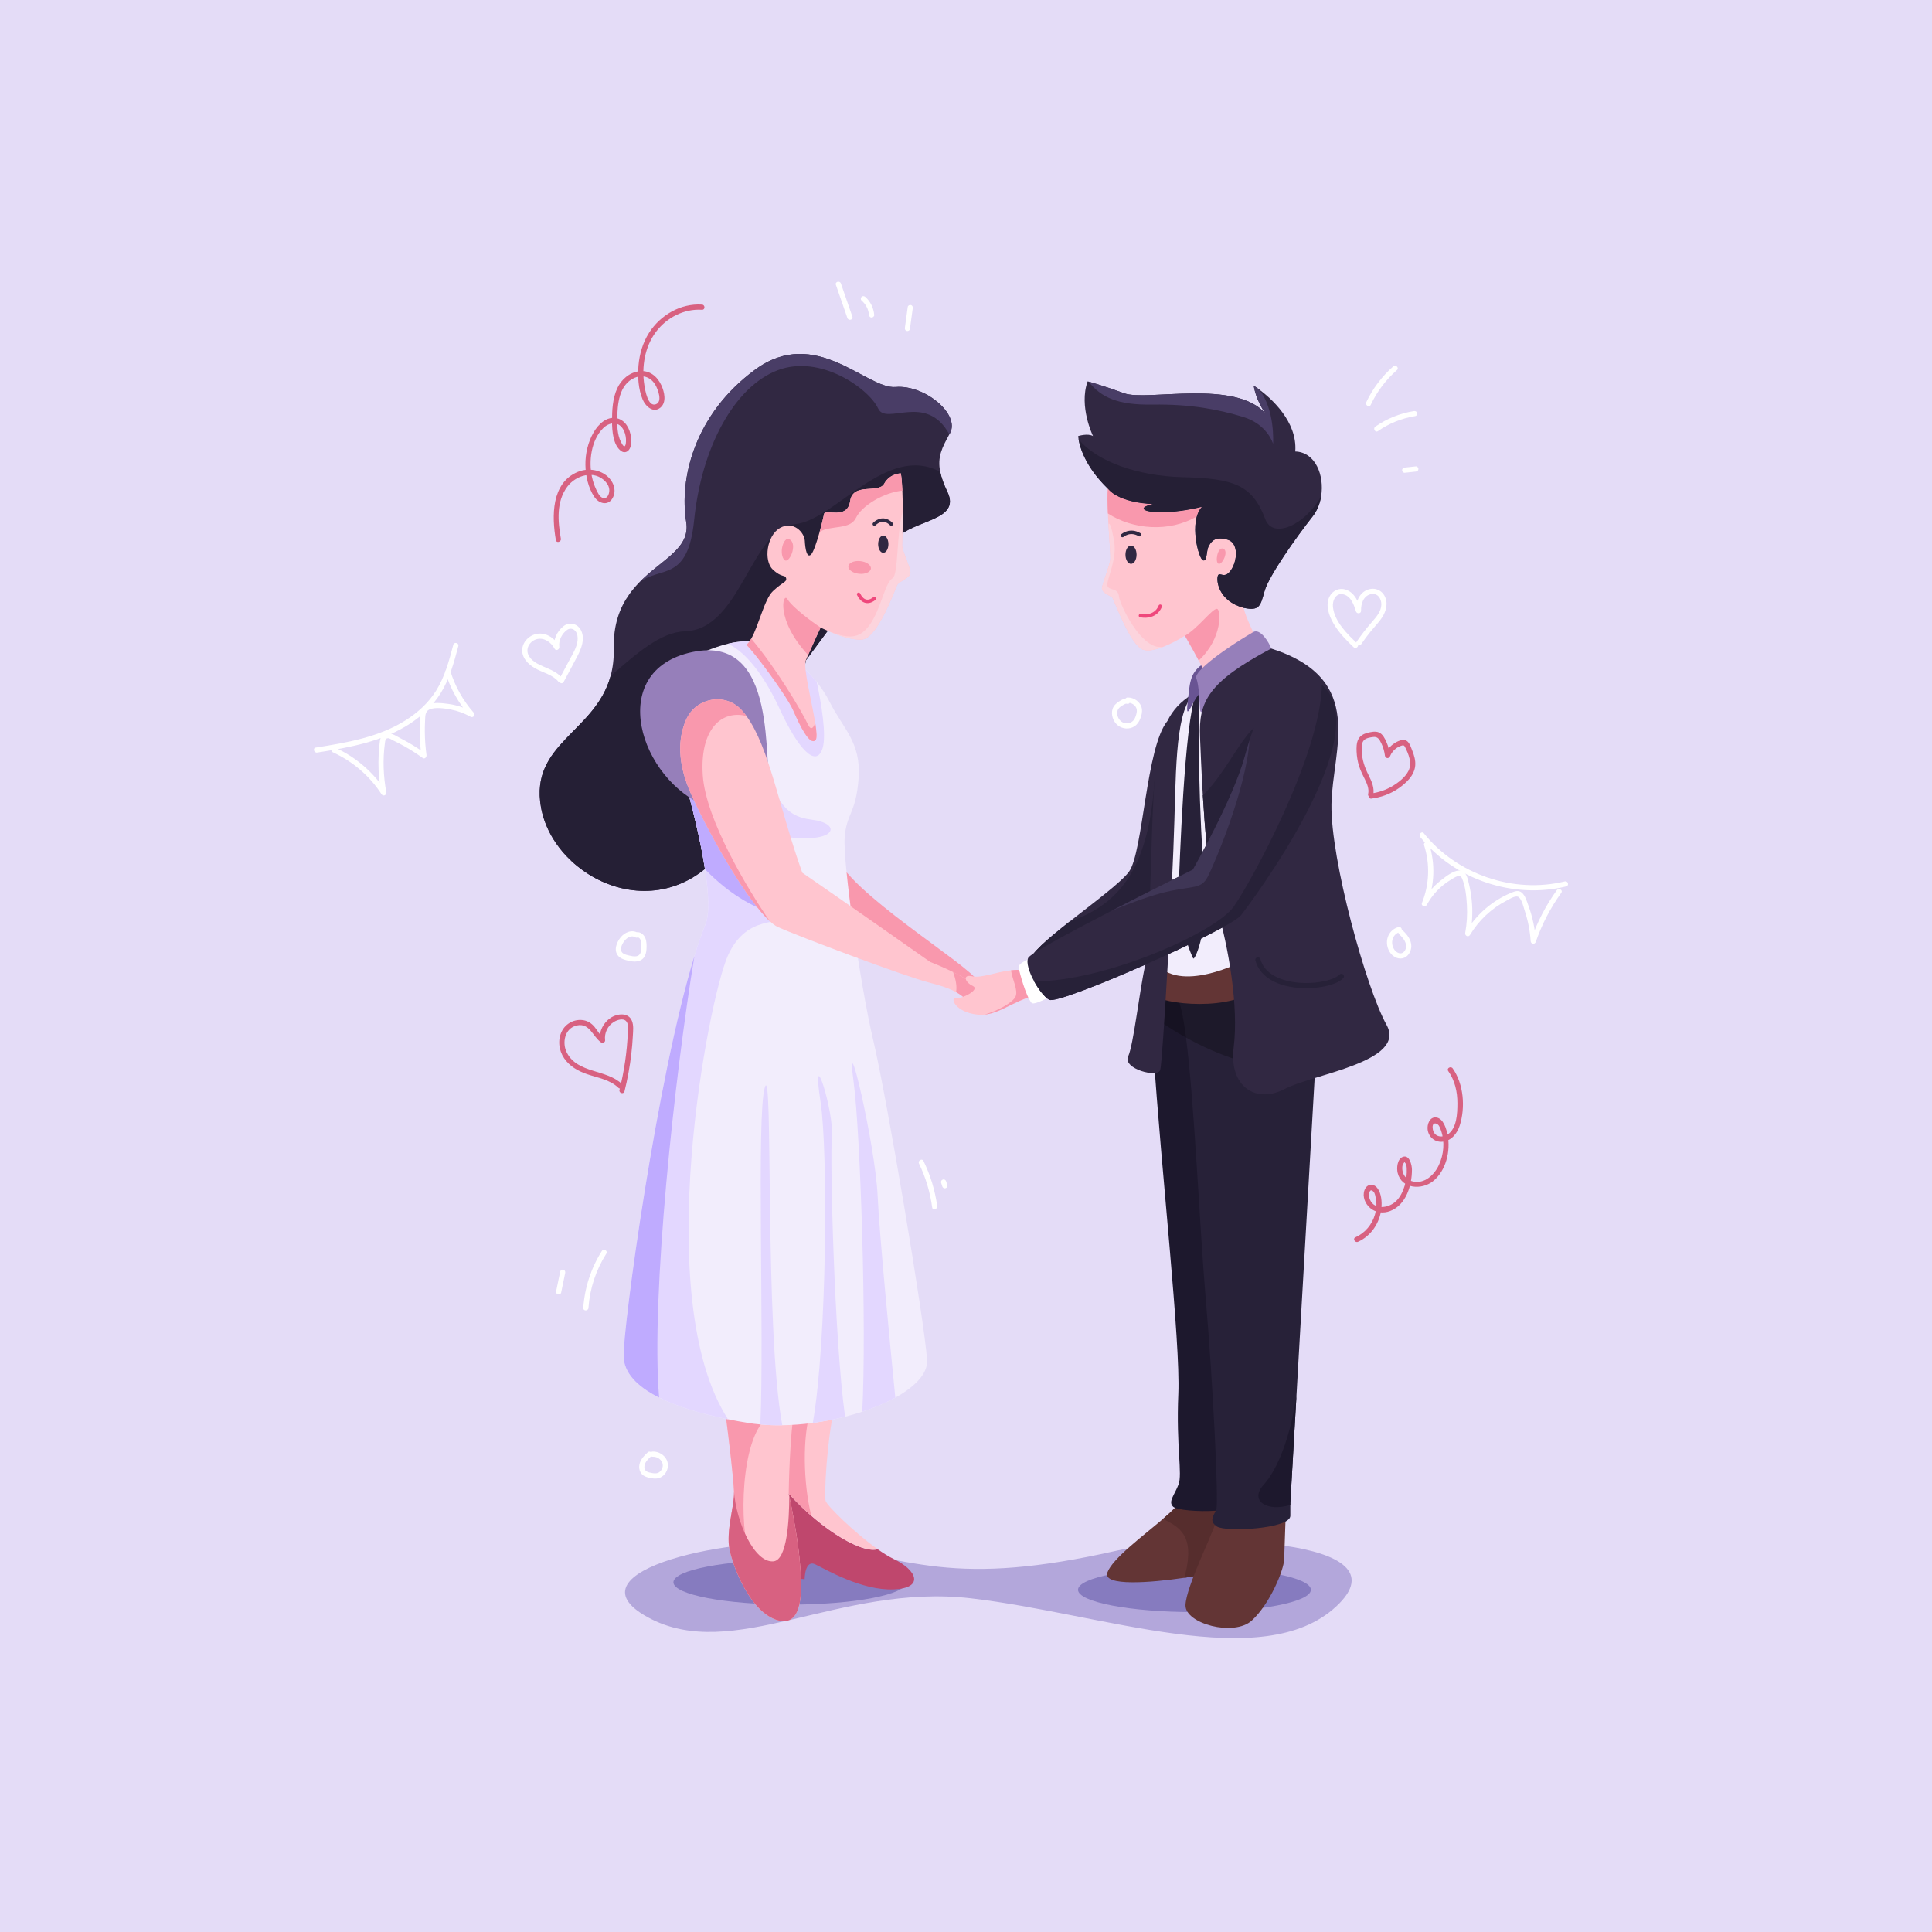 <?xml version="1.0" encoding="utf-8"?>
<!-- Generator: Adobe Illustrator 27.5.0, SVG Export Plug-In . SVG Version: 6.00 Build 0)  -->
<svg version="1.1" xmlns="http://www.w3.org/2000/svg" xmlns:xlink="http://www.w3.org/1999/xlink" x="0px" y="0px"
	 viewBox="0 0 500 500" style="enable-background:new 0 0 500 500;" xml:space="preserve">
<g id="BACKGROUND">
	<rect style="fill:#E4DCF7;" width="500" height="500"/>
</g>
<g id="OBJECTS">
	<g>
		<g>
			<path style="fill:#B3A7DB;" d="M211.674,399.748c-20.398-2.817-66.081,6.669-44.054,18.779
				c22.027,12.11,49.481-8.839,83.638-4.885c34.158,3.954,75.485,19.79,94.565,2.091c19.081-17.699-35.508-19.27-56.577-14.479
				c-21.069,4.791-34.555,5.488-46.288,4.231C231.225,404.228,219.339,400.807,211.674,399.748z"/>
			<path style="fill:#867BBF;" d="M234.552,409.496c0,3.189-13.492,5.773-30.135,5.773c-16.643,0-30.135-2.585-30.135-5.773
				c0-3.188,13.492-5.773,30.135-5.773C221.06,403.723,234.552,406.308,234.552,409.496z"/>
			<path style="fill:#867BBF;" d="M339.26,411.432c0,3.189-13.492,5.773-30.135,5.773c-16.643,0-30.135-2.585-30.135-5.773
				c0-3.188,13.492-5.773,30.135-5.773C325.768,405.659,339.26,408.244,339.26,411.432z"/>
		</g>
		<g>
			<path style="fill:#BF476D;" d="M231.225,411.331c-8.137,0.323-17.397-5.105-20.192-6.462c-2.79-1.357-2.79,3.829-2.79,3.829
				l-5.347-0.56l-1.908-22.01l1.37-1.693c8.329,10.277,20.375,17.809,24.773,16.493c1.482,1.052,2.888,1.93,4.093,2.503
				C237.293,406.306,239.366,411.013,231.225,411.331z"/>
			<path style="fill:#FFC5CF;" d="M227.132,400.928c-3.171,0.949-10.313-2.7-17.174-8.656c-2.66-2.311-5.275-4.966-7.599-7.837
				l-1.37,1.693l-2.114-24.424l-0.049-0.573l9.019-2.579l8.061,6.014c-1.917,8.217-2.633,22.346-2.235,23.859
				C213.989,389.643,221.172,396.692,227.132,400.928z"/>
			<path style="fill:#F998AD;" d="M209.959,392.272c-2.66-2.311-5.275-4.966-7.599-7.837l-1.37,1.693l-2.114-24.424l10.962,3.18
				C207.621,371.762,207.872,383.862,209.959,392.272z"/>
			<path style="fill:#FFC5CF;" d="M201.244,419.315c-7.022-2.024-11.491-13.622-12.449-18.306c-0.278-1.366-0.287-2.902-0.157-4.483
				c0.305-3.82,1.402-7.864,1.33-10.201c-0.005-0.139-0.009-0.291-0.018-0.452c-0.005-0.031-0.009-0.063-0.009-0.094
				c-0.179-3.614-1.106-11.665-2.315-21.056l6.816-2.185l12.445-3.986c-1.944,5.262-2.53,18.705-2.7,24.845
				c-0.054,1.935-0.067,3.144-0.067,3.144s0.049,0.228,0.139,0.64v0.005c0.47,2.19,2.002,9.583,2.629,15.848
				C207.63,410.48,208.271,421.335,201.244,419.315z"/>
			<path style="fill:#F998AD;" d="M193.582,401.076c0.963,3.614-1.545,0.528-4.944-4.55c0.305-3.82,1.402-7.864,1.33-10.201
				c-0.005-0.139-0.009-0.291-0.018-0.452c-0.005-0.031-0.009-0.063-0.009-0.094c-0.179-3.614-1.106-11.665-2.315-21.056
				l6.816-2.185l5.419,3.676C192.203,369.089,191.137,391.887,193.582,401.076z"/>
			<path style="fill:#F998AD;" d="M216.303,221.119c2.554,9.369,34.734,28.723,36.601,32.693c1.867,3.97-13.935-1.993-15.212-3.401
				c-1.277-1.408-19.952-13.507-19.952-13.507l-3.064-7.693"/>
			<path style="fill:#312842;" d="M245.689,112.418c-1.89,3.457-3.148,5.857-2.355,9.722c0.296,1.46,0.891,3.135,1.858,5.159
				c3.591,7.501-8.62,7.102-13.407,12.158l-23.246,31.481c0,0-3.569,24.594-20.169,47.589c-16.6,22.991-45.009,9.247-48.363-9.619
				c-2.929-16.502,14.03-19.372,18.02-33.971v-0.005c0.569-2.1,0.873-4.438,0.815-7.093c-0.139-6.193,1.567-10.609,4.008-14.034
				V153.8c0.748-1.048,1.563-2.006,2.414-2.893c5.871-6.104,13.466-8.898,12.333-15.803c-1.836-11.182,2.078-27.84,17.796-39.412
				c15.723-11.571,28.893,5.11,36.393,4.469c7.501-0.636,16.761,7.026,14.061,11.97C245.792,112.23,245.739,112.324,245.689,112.418
				z"/>
			<path style="fill:#251F35;" d="M231.785,139.457l-23.246,31.481c0,0-3.569,24.594-20.169,47.589
				c-16.6,22.991-45.009,9.247-48.363-9.619c-2.929-16.502,14.03-19.372,18.02-33.971v-0.005
				c6.659-5.736,12.901-11.361,19.171-11.54c14.684-0.421,16.918-26.56,28.731-27.778c10.174-1.043,23.658-21.029,37.406-13.475
				c0.296,1.46,0.891,3.135,1.858,5.159C248.784,134.799,236.572,134.401,231.785,139.457z"/>
			<path style="fill:#F2EDFC;" d="M231.709,361.704c-2.472,1.37-5.383,2.606-8.558,3.645c-1.433,0.475-2.92,0.905-4.442,1.294
				c-2.696,0.685-5.513,1.236-8.356,1.612c-2.633,0.354-5.289,0.56-7.899,0.6c-1.926,0.027-3.824-0.036-5.674-0.206
				c-1.124-0.099-2.226-0.233-3.3-0.412c-1.746-0.287-3.435-0.596-5.065-0.927c-16.426-3.327-26.873-8.764-27.021-16.314
				c-0.157-8.298,10.371-84.999,21.213-111.89c2.521-6.26-2.423-27.549-6.332-40.263c-0.081-0.255-0.161-0.506-0.237-0.757
				c-3.95-12.61,0-26.604,0-26.604c4.505-2.136,8.549-3.972,12.373-4.886c3.032-0.726,5.92-0.869,8.79-0.116
				c4.886,1.281,10.277,5.154,14.178,10.031c1.285,1.603,2.409,3.314,3.296,5.078c3.596,7.129,8.172,10.501,7.537,19.722
				c-0.64,9.225-3.193,9.18-3.618,15.535c-0.426,6.35,3.936,37.741,7.447,52.586c3.511,14.845,13.246,72.626,13.887,82.522
				C240.15,355.426,236.881,358.856,231.709,361.704z"/>
			<path style="fill:#E3D7FF;" d="M195.575,189.322c4.5,17.49,6.948,21.853,14.503,22.81c7.555,0.958,6.491,5.597-4.257,4.714
				c-10.747-0.883-14.046-2.479-14.046-2.479"/>
			<path style="fill:#E3D7FF;" d="M188.41,247.235c-4.997,10.989-20.232,88.76,0.005,120.076c-7.228-1.46-13.296-3.336-17.841-5.62
				c-5.786-2.902-9.1-6.466-9.18-10.694c-0.143-7.559,8.58-71.864,18.329-103.592c0.954-3.108,1.917-5.902,2.884-8.298
				c1.061-2.638,0.802-7.94-0.152-14.146c-1.196-7.778-3.47-16.977-5.58-24.115c-0.201-0.69-0.403-1.357-0.6-2.002l8.267-14.733
				c0.354,7.057,1.805,14.554,3.802,21.62c3.412,12.042,8.419,22.838,12.324,28.109c1.088,1.473,1.603,2.423,1.684,3.063
				C202.713,239.923,193.439,236.174,188.41,247.235z"/>
			<path style="fill:#BFABFF;" d="M202.35,236.904c-6.068-1.214-13.085-4.93-19.896-11.943c-1.196-7.778-3.47-16.977-5.58-24.115
				l5.732-2.123c0,0,2.409,2.853,5.736,7.008c3.412,12.042,8.419,22.838,12.324,28.109
				C201.755,235.315,202.27,236.264,202.35,236.904z"/>
			<path style="fill:#E3D7FF;" d="M212.869,193.695c-1.675,5.19-6.362,0.028-11.012-10.053c-3.553-7.707-8.213-14.567-13.448-17.044
				c3.032-0.726,5.92-0.869,8.79-0.116c4.886,1.281,10.277,5.154,14.178,10.031C212.502,181.824,213.98,190.261,212.869,193.695z"/>
			<path style="fill:#FFC5CF;" d="M235.618,148.126c0.076,1.437-2.875,2.234-3.435,3.273c-0.555,1.034-5.029,13.887-9.176,14.124
				c-2.579,0.152-6.063-1.093-8.329-2.055c-1.379-0.587-2.311-1.07-2.311-1.07s-1.984,4.254-3.229,7.12
				c-0.233,0.533-0.439,1.017-0.6,1.42c-0.73,1.796,1.554,10.595,2.441,16.139c0.376,2.333,0.502,4.084,0.054,4.5
				c-1.514,1.402-3.99-3.708-5.745-7.698c-1.755-3.99-10.613-15.799-12.131-16.999c0.448-0.34,0.869-0.896,1.267-1.594
				c1.943-3.408,3.412-10.237,5.598-12.292c2.633-2.472,3.672-2.355,3.43-3.35c-0.237-0.999-1.075,0-3.471-2.275
				c-2.391-2.275-1.554-8.782,1.876-10.734c3.43-1.957,6.305,1.115,6.426,3.309c0.116,2.194,0.555,4.55,1.594,3.591
				c0.618-0.573,1.518-3.264,2.253-5.911c0.501-1.787,0.927-3.551,1.142-4.621c0.278-1.397,6.023,1.635,6.74-3.314
				c0.721-4.948,7.344-1.836,8.822-4.509c1.473-2.673,4.308-2.673,4.308-2.673c0.197,1.214,0.322,2.767,0.394,4.465
				c0.076,1.729,0.103,3.605,0.099,5.41c-0.009,4.241-0.175,8.101-0.175,8.795C233.46,142.462,235.538,146.689,235.618,148.126z"/>
			<path style="fill:#FCD4DD;" d="M235.618,148.126c0.076,1.437-2.875,2.234-3.435,3.273c-0.555,1.034-5.029,13.887-9.176,14.124
				c-2.579,0.152-6.063-1.093-8.329-2.055c4.353,1.527,7.452,2.378,10.403-1.773c2.956-4.151,3.909-10.855,5.907-12.051
				c1.563-0.94,0.972-11.648,2.647-17.263c-0.009,4.241-0.175,8.101-0.175,8.795C233.46,142.462,235.538,146.689,235.618,148.126z"
				/>
			<path style="fill:#F998AD;" d="M204.172,139.508c-1.305-0.522-2.594,3.232-1.357,5.188
				C204.053,146.65,206.766,140.545,204.172,139.508z"/>
			<path style="fill:#F998AD;" d="M212.368,162.398c0,0-1.984,4.254-3.229,7.12c-8.589-9.234-6.493-16.43-5.351-14.473
				C204.997,157.118,210.29,161.055,212.368,162.398z"/>
			<ellipse style="fill:#312842;" cx="228.593" cy="140.824" rx="1.33" ry="2.235"/>
			<path style="fill:none;stroke:#312842;stroke-width:0.896;stroke-linecap:round;stroke-miterlimit:10;" d="M226.279,135.616
				c0,0,2.075-2.296,4.389,0"/>
			
				<path style="fill:none;stroke:#EF487C;stroke-width:0.896;stroke-linecap:round;stroke-linejoin:round;stroke-miterlimit:10;" d="
				M222.209,153.804c1.676,3.352,4.07,1.088,4.07,1.088"/>
			<path style="fill:#F998AD;" d="M225.385,147.153c-0.094,0.906-1.474,1.505-3.081,1.337c-1.607-0.167-2.834-1.037-2.74-1.943
				c0.094-0.906,1.474-1.505,3.081-1.337C224.253,145.377,225.48,146.247,225.385,147.153z"/>
			<path style="fill:#967FBA;" d="M199.541,205.814c-2.133-8.138,2.199-41.864-20.395-37.058s-13.691,33.228,4.091,40.15"/>
			<path style="fill:#FFC5CF;" d="M251.471,260.441c-1.075-1.563-2.288-2.714-4.039-3.681c-1.706-0.936-3.923-1.702-7.026-2.49
				c-6.278-1.594-33.998-12.024-39.107-14.366c-0.613-0.282-1.308-0.788-2.073-1.491c-5.607-5.145-14.787-20.666-20.219-32.56
				c-3.878-8.49-3.511-14.881-1.442-19.592c2.53-5.75,10.17-7.129,14.384-2.472c0.425,0.47,0.837,0.976,1.231,1.518
				c5.947,8.155,8.499,23.949,14.451,40.554c8.728,5.965,33.093,23.089,33.093,23.089s2.982,1.155,5.934,2.611
				c1.876,0.927,3.739,1.97,4.814,2.924C254.238,256.931,253.598,263.527,251.471,260.441z"/>
			<path style="fill:#F998AD;" d="M251.471,260.441c-1.075-1.563-2.288-2.714-4.039-3.681c0.264-1.487-0.04-3.202-0.775-5.199
				c1.876,0.927,3.739,1.97,4.814,2.924C254.238,256.931,253.598,263.527,251.471,260.441z"/>
			<path style="fill:#F998AD;" d="M233.536,126.972c-4.885,0.497-10.519,3.927-12.019,7.058c-1.505,3.139-6.543,1.845-9.386,3.596
				c0.501-1.787,0.927-3.551,1.142-4.621c0.278-1.397,6.023,1.635,6.74-3.314c0.721-4.948,7.344-1.836,8.822-4.509
				c1.473-2.673,4.308-2.673,4.308-2.673C233.339,123.721,233.464,125.274,233.536,126.972z"/>
			<path style="fill:#BFABFF;" d="M170.574,361.691c-5.786-2.902-9.1-6.466-9.18-10.694c-0.143-7.559,8.58-71.864,18.329-103.592
				C174.658,278,168.393,335.57,170.574,361.691z"/>
			<path style="fill:#F998AD;" d="M199.225,238.414c-5.607-5.145-14.787-20.666-20.219-32.56c-3.878-8.49-3.511-14.881-1.442-19.592
				c2.53-5.75,10.17-7.129,14.384-2.472c0.425,0.47,0.837,0.976,1.231,1.518c-6.404-1.626-12.095,3.309-11.303,15.333
				C182.629,212.105,193.573,230.219,199.225,238.414z"/>
			<path style="fill:#F998AD;" d="M211.033,191.577c-1.514,1.402-3.99-3.708-5.745-7.698c-1.755-3.99-10.613-15.799-12.131-16.999
				c0.448-0.34,0.869-0.896,1.267-1.594c6.327,7.474,12.942,18.535,14.697,22.247c0.699,1.482,1.37,1.026,1.858-0.457
				C211.356,189.41,211.481,191.161,211.033,191.577z"/>
			<path style="fill:#D86181;" d="M201.244,419.315c-7.022-2.024-11.491-13.622-12.449-18.306
				c-0.958-4.68,1.276-11.383,1.173-14.684c-0.005-0.139-0.009-0.291-0.018-0.452c0.528,7.989,5.302,18.674,10.232,18.199
				c3.583-0.345,4.075-11.016,4.075-16.887c0.47,2.19,2.002,9.583,2.629,15.848C207.63,410.48,208.271,421.335,201.244,419.315z"/>
			<path style="fill:#E3D7FF;" d="M202.453,368.856c-1.926,0.027-3.824-0.036-5.674-0.206c1.048-23.631-1.057-80.064,1.16-87.247
				C200.147,274.247,197.81,343.752,202.453,368.856z"/>
			<path style="fill:#E3D7FF;" d="M218.709,366.644c-2.696,0.685-5.513,1.236-8.356,1.612c3.677-20.931,3.954-70.458,2.015-83.019
				c-2.611-16.918,3.565,2.552,2.924,8.938C214.773,299.374,215.874,346.327,218.709,366.644z"/>
			<path style="fill:#E3D7FF;" d="M223.151,365.35c1.164-22.046-0.47-72.165-2.221-85.223c-2.337-17.451,5.593,15.964,6.202,29.372
				c0.461,10.111,3.238,38.744,4.577,52.206C229.237,363.075,226.326,364.311,223.151,365.35z"/>
		</g>
		<g>
			<path style="fill:#633535;" d="M322.551,393.454c0,0-5.638,12.449-8.938,13.515c-0.94,0.305-3.686,0.851-7.089,1.352
				c-8.544,1.276-21.231,2.302-19.936-1.352c1.263-3.565,9.158-9.413,14.393-13.882c2.266-1.939,4.03-3.614,4.545-4.738h8.195
				l1.702,2.445L322.551,393.454z"/>
			<path style="fill:#562D2D;" d="M322.551,393.454c0,0-5.638,12.449-8.938,13.515c-0.94,0.305-3.686,0.851-7.089,1.352
				c0.094-0.367,0.184-0.748,0.278-1.137c2.391-9.937-1.657-12.001-5.822-14.097c2.266-1.939,4.03-3.614,4.545-4.738h8.195
				l1.702,2.445L322.551,393.454z"/>
			<path style="fill:#633535;" d="M314.786,393.535c-1.117,3.911-7.821,17.079-7.981,21.867c-0.16,4.788,12.53,8.22,17.159,3.99
				c4.629-4.23,8.3-13.009,8.38-15.882c0.08-2.873,0.479-13.647,0.479-13.647"/>
			<path style="fill:#1D182D;" d="M319.265,389.943c-0.815,0.546-2.575,0.873-4.635,1.021c-4.366,0.322-10.076-0.152-11.016-1.021
				c-1.384-1.276,0.318-2.978,1.379-5.745c1.066-2.768-0.636-9.789-0.045-23.411c0.587-13.618-4.42-57.673-6.444-88.747l1.397-7.931
				l1.285-7.317h5.544l0.515,1.142l6.234,13.833l5.786,12.83c0,0,5.311,35.758,6.278,39.161
				C326.51,327.16,321.808,388.242,319.265,389.943z"/>
			<path style="fill:#272138;" d="M341.386,258.816l-0.958,16.708l-3.963,69.222c0,0.004,0,0.004,0,0.009l-0.936,16.372
				l-1.59,27.751c0,0,0,0,0,0.582v2.826c0,3.403-16.811,4.254-19.005,2.767c-2.024-1.379-0.981-2.575-0.305-4.089
				c0.058-0.125,0.107-0.251,0.157-0.381c0.636-1.706-0.851-32.565-2.763-54.695c-1.505-17.411-2.884-50.356-5.083-67.368
				c-0.596-4.617-1.254-8.061-1.993-9.704l2.297-0.882l5.365-2.064l6.655-0.797L341.386,258.816z"/>
			<path style="opacity:0.25;" d="M341.386,258.816l-0.958,16.708c-8.356,2.369-18.28,0.031-26.949-3.757
				c-2.284-1.003-4.483-2.1-6.538-3.247c-2.606-1.442-4.989-2.956-7.04-4.411l1.285-7.317h5.544l0.515,1.142l5.365-2.064
				l6.655-0.797L341.386,258.816z"/>
			<path style="fill:#633535;" d="M299.675,258.269c6.172,2.386,25.006,3.131,28.092-6.02c3.086-9.151-30.516-2.979-30.516-2.979"/>
			<path style="fill:#F2EDFC;" d="M300.261,250.411c7.289,6.307,23.038-2.472,23.038-2.472l-1.277-63.014l-7.129-4.716l-5.853-0.745
				l-3.993,4.15l-6.543,23.096l2.681,12.764"/>
			<path style="fill:#272138;" d="M309.543,179.345c-3.125,8.212-4.214,44.382-4.572,51.594c-0.358,7.212,3.35,16.374,3.827,17.093
				c0.477,0.719,4.308-8.423,2.925-21.196c-1.383-12.773-1.912-44.139-1.2-47.489S309.543,179.345,309.543,179.345z"/>
			<path style="fill:#312842;" d="M303.614,193.722l-1.155,22.605l-0.354,6.869l-0.918,13.622l-14.066,11.916
				c0,0-20.214,3.771-20.541,0c-0.152-1.76,4.639-5.817,10.156-10.165c6.305-4.966,13.56-10.309,15.49-13.04
				c3.618-5.118,4.362-32.233,9.879-38.892L303.614,193.722z"/>
			<path style="fill:#272138;" d="M302.458,216.328l-0.354,6.869l-0.918,13.622l-14.066,11.916c0,0-20.214,3.771-20.541,0
				c-0.152-1.76,4.639-5.817,10.156-10.165c11.455-4.12,20.545-11.807,22.082-36.973
				C298.977,199.006,301.464,215.002,302.458,216.328z"/>
			<path style="fill:#312842;" d="M310.562,178.514c-6.311,3.452-9.344,6.963-11.1,17.178c-1.756,10.215-1.475,46.927-3.052,53.95
				s-3.013,20.59-4.45,23.783c-1.437,3.192,7.661,5.586,8.3,3.511c0.638-2.075,3.192-47.086,3.671-64.644
				C304.411,194.734,304.598,181.144,310.562,178.514z"/>
			<path style="fill:#695493;" d="M310.965,172.092c-3.085,2.243-3.054,4.817-3.627,9.893c-0.573,5.075,1.198-0.293,2.741-2.046
				c1.543-1.753,1.898-8.212,1.898-8.212L310.965,172.092z"/>
			<path style="fill:#FFC5CF;" d="M324.92,164.807c0,0-12.57,11.773-12.969,9.937c-0.143-0.658-0.864-2.154-1.733-3.806
				c-1.505-2.866-3.453-6.202-3.564-6.404c-0.009-0.005-0.009-0.009-0.009-0.009s-0.054,0.031-0.148,0.094
				c-0.027,0.022-0.054,0.036-0.081,0.049c-0.721,0.443-3.054,1.84-5.49,2.772c-1.845,0.707-3.748,1.146-5.056,0.716
				c-3.39-1.115-7.581-13.085-8.02-13.524c-0.439-0.439-2.794-1.24-2.673-2.436c0.121-1.196,2.114-5.987,2.194-7.662
				c0.045-0.891-0.273-4.801-0.51-8.876c-0.054-0.931-0.103-1.872-0.143-2.785c-0.116-2.611-0.161-5.02-0.004-6.417
				c3.171,3.869,11.67,3.994,11.67,3.994s-3.269,0.636-2.194,1.473c1.079,0.837,7.264,1.12,14.845-0.757
				c-0.604,0.663-1.021,1.509-1.29,2.463c-1.272,4.447,0.658,11.124,1.608,11.383c1.16,0.318,0.721-2.356,1.518-3.789
				c0.797-1.438,1.917-2.396,4.827-1.558c2.915,0.837,2.557,5.508,0.837,7.94c-1.715,2.436-2.911,0.202-3.35,1.397
				c-0.439,1.196,0.081,6.507,6.663,8.302C322.368,159.778,324.92,164.807,324.92,164.807z"/>
			<path style="fill:#312842;" d="M341.91,128.418c-0.309,1.912-1.03,3.735-2.172,5.186c-4.362,5.53-11.334,15.427-12.449,19.309
				c-1.12,3.887-1.249,5.271-5.441,4.393c-6.583-1.796-7.102-7.107-6.663-8.302c0.439-1.196,1.634,1.039,3.35-1.397
				c1.72-2.432,2.078-7.102-0.837-7.94c-2.911-0.837-4.03,0.121-4.827,1.558c-0.797,1.433-0.358,4.106-1.518,3.789
				c-1.155-0.318-3.748-10.094-0.318-13.846c-7.581,1.876-13.766,1.594-14.845,0.757c-1.075-0.837,2.194-1.473,2.194-1.473
				s-8.499-0.125-11.67-3.994c-5.875-5.678-7.259-10.837-7.581-12.785c-0.09-0.528-0.099-0.819-0.099-0.819s2.485-0.784,3.838,0
				c0,0-3.735-7.662-1.393-14.155c0,0,0.076,0.022,0.228,0.063c0.873,0.242,4.245,1.205,9.243,3.027
				c5.853,2.127,29.049-3.833,36.711,5.423c-2.714-3.614-3.193-7.393-3.193-7.393s0.515,0.318,1.321,0.914
				c3,2.212,10.017,8.271,9.426,16.112C340.437,116.999,342.792,123.04,341.91,128.418z"/>
			<path style="fill:#493D66;" d="M329.47,114.845c0,0-1.437-5.024-7.743-6.941s-13.564-3.354-23.461-3.193
				c-8.911,0.143-13.228-1.782-16.56-5.951c0.873,0.242,4.245,1.205,9.243,3.027c5.853,2.127,29.049-3.833,36.711,5.423
				c-2.714-3.614-3.193-7.393-3.193-7.393s0.515,0.318,1.321,0.914C330.075,105.956,329.47,114.845,329.47,114.845z"/>
			<path style="fill:#F998AD;" d="M310.219,170.938c-1.505-2.866-3.453-6.202-3.564-6.404c3.412-1.966,7.093-7.066,8.289-6.972
				C316.027,157.642,316.443,165.215,310.219,170.938z"/>
			<path style="fill:#F998AD;" d="M316.435,141.955c-1.322-0.316-2.048,3.512-1.091,3.937
				C316.302,146.318,318.217,142.381,316.435,141.955z"/>
			<path style="fill:#312842;" d="M294.142,143.551c0,1.311-0.643,2.373-1.437,2.373s-1.436-1.063-1.436-2.373
				c0-1.311,0.643-2.373,1.436-2.373S294.142,142.24,294.142,143.551z"/>
			<path style="fill:none;stroke:#312842;stroke-width:0.896;stroke-linecap:round;stroke-miterlimit:10;" d="M290.497,138.589
				c0,0,1.915-1.703,4.416-0.213"/>
			
				<path style="fill:none;stroke:#EF487C;stroke-width:0.896;stroke-linecap:round;stroke-linejoin:round;stroke-miterlimit:10;" d="
				M295.153,159.321c4.15,0.705,5.108-2.431,5.108-2.431"/>
			<path style="fill:#F998AD;" d="M311.034,131.168c-0.604,0.663-1.021,1.509-1.29,2.463c-7.16,4.227-16.681,3.399-23.026-0.757
				c-0.116-2.611-0.161-5.02-0.004-6.417c3.171,3.869,11.67,3.994,11.67,3.994s-3.269,0.636-2.194,1.473
				C297.268,132.762,303.452,133.044,311.034,131.168z"/>
			<path style="fill:#251F35;" d="M341.91,128.418c-0.309,1.912-1.03,3.735-2.172,5.186c-4.362,5.53-11.334,15.427-12.449,19.309
				c-1.12,3.887-1.249,5.271-5.441,4.393c-6.583-1.796-7.102-7.107-6.663-8.302c0.439-1.196,1.634,1.039,3.35-1.397
				c1.72-2.432,2.078-7.102-0.837-7.94c-2.911-0.837-4.03,0.121-4.827,1.558c-0.797,1.433-0.358,4.106-1.518,3.789
				c-1.155-0.318-3.748-10.094-0.318-13.846c-7.581,1.876-13.766,1.594-14.845,0.757c-1.075-0.837,2.194-1.473,2.194-1.473
				s-8.499-0.125-11.67-3.994c-5.875-5.678-7.259-10.837-7.581-12.785c4.693,5.772,15.369,9.543,26.927,9.821
				c13.304,0.318,18.091,2.024,21.392,10.855C329.457,139.716,337.911,135.722,341.91,128.418z"/>
			<path style="fill:#967FBA;" d="M324.322,163.584c-6.503,3.776-15.442,10.081-14.724,11.917c0.718,1.836,0.811,5.986,0.964,8.061
				c0.153,2.075,2.228-0.559,3.904-2.713c1.676-2.155,15.004-11.572,14.525-13.009C328.512,166.403,326.172,162.482,324.322,163.584
				z"/>
			<path style="fill:#312842;" d="M332.448,281.833c-7.232,3.829-14.469-0.43-13.166-10.855c1.303-10.43-1.303-25.754-4.375-36.178
				c-0.34-1.151-0.654-2.476-0.94-3.932c-1.348-6.811-2.163-16.511-2.678-25.037c-0.367-6.144-0.578-11.679-0.725-15.087
				c-0.394-9.153,2.096-14.258,18.427-22.905c24.849,7.953,15.803,26.067,15.588,40.357c-0.21,14.29,8.938,47.459,14.258,57.038
				C364.162,274.807,339.685,278,332.448,281.833z"/>
			<path style="fill:#272138;" d="M313.967,230.868c-1.348-6.811-2.163-16.511-2.678-25.037c6.386-6.032,11.652-18.821,15.306-18.28
				C330.052,188.066,318.638,218.719,313.967,230.868z"/>
			<path style="fill:#FFC5CF;" d="M271.371,256.787c-7.957,1.178-11.8,5.347-16.627,5.795c-0.596,0.063-1.205,0.063-1.84-0.009
				c-5.777-0.64-7.071-4.469-5.557-4.232c1.518,0.237,6.466-2.235,4.393-3.193c-2.078-0.958-2.714-3.112,0-2.472
				c2.141,0.501,5.96-1.128,9.91-1.567c1.057-0.117,2.127-0.148,3.175-0.031L271.371,256.787z"/>
			<path style="fill:#F998AD;" d="M262.791,257.983c0.797-1.648-0.793-4.415-1.142-6.874c1.057-0.117,2.127-0.148,3.175-0.031
				l6.547,5.71c-7.957,1.178-11.8,5.347-16.627,5.795C258.492,261.543,262.137,259.331,262.791,257.983z"/>
			<path style="fill:#FFFFFF;" d="M266.688,247.939c-2.022,1.064-3.299,1.596-3.033,2.713c0.266,1.117,1.717,6.862,3.299,8.885
				c0.745,0.953,7.289-3.033,7.289-3.033"/>
			<path style="fill:#312842;" d="M321.172,236.873c-2.875,3.672-47.087,23.304-49.644,21.867c-1.205-0.681-2.736-2.646-3.887-4.765
				c-1.299-2.36-2.127-4.913-1.536-6.09c0.551-1.115,11.097-6.762,21.549-12.163c10.577-5.459,21.065-10.662,21.065-10.662
				s10.376-18.195,13.407-29.206c0.394-1.438,0.815-2.87,1.258-4.277c2.964-9.368,7.147-17.469,14.227-16.641
				c1.836,0.546,3.318,1.335,4.496,2.329C356.692,189.589,323.828,233.474,321.172,236.873z"/>
			<path style="fill:#272138;" d="M321.172,236.873c-2.875,3.672-47.087,23.304-49.644,21.867c-1.205-0.681-2.736-2.646-3.887-4.765
				c17.993,0.116,46.845-12.561,51.641-19.337c4.406-6.229,22.404-39,22.825-57.373
				C356.692,189.589,323.828,233.474,321.172,236.873z"/>
			<path style="fill:#3F3656;" d="M323.384,191.577c-0.909,12.96-9.234,32.247-10.774,35.238c-1.751,3.408-3.676,2.342-11.021,4.053
				c-3.05,0.712-8.298,2.517-13.936,4.854c10.577-5.459,21.065-10.662,21.065-10.662s10.376-18.195,13.407-29.206
				C322.52,194.416,322.941,192.983,323.384,191.577z"/>
			
				<path style="fill:none;stroke:#272138;stroke-width:1.343;stroke-linecap:round;stroke-linejoin:round;stroke-miterlimit:10;" d="
				M325.542,248.418c2.446,8.619,18.514,7.482,21.6,4.273"/>
			<path style="fill:#1D182D;" d="M335.529,361.127l-1.59,27.751c0,0,0,0,0,0.582c-5.754,1.872-10.828-0.927-6.865-5.262
				C330.581,380.365,333.93,372.022,335.529,361.127z"/>
		</g>
		<path style="fill:#FCD4DD;" d="M300.927,167.44c-1.845,0.707-3.748,1.146-5.056,0.716c-3.39-1.115-7.581-13.085-8.02-13.524
			c-0.439-0.439-2.794-1.24-2.673-2.436c0.121-1.196,2.114-5.987,2.194-7.662c0.045-0.891-0.273-4.801-0.51-8.876
			c0.354-0.636,0.976,1.308,1.509,4.724c0.717,4.63-2.158,9.977-1.76,11.253c0.403,1.276,2.718,0.398,2.956,2.633
			c0.242,2.235,5.589,13.331,10.694,13.17C300.506,167.431,300.725,167.431,300.927,167.44z"/>
		<path style="fill:#493D66;" d="M245.846,112.131c-0.054,0.098-0.107,0.192-0.157,0.286c-6.005-10.998-16.345-2.141-18.427-6.695
			c-2.288-5.002-14.845-14.155-26.018-9.897c-11.173,4.254-19.686,19.896-21.598,38.771c-1.661,16.359-8.84,11.683-14.384,16.309
			c5.871-6.104,13.466-8.898,12.333-15.803c-1.836-11.182,2.078-27.84,17.796-39.412c15.723-11.571,28.893,5.11,36.393,4.469
			C239.286,99.525,248.546,107.188,245.846,112.131z"/>
	</g>
	<g>
		<g>
			<g>
				<path style="fill:#D86181;" d="M161.623,282.429c0.788-3.168,1.377-6.38,1.757-9.623c0.187-1.591,0.322-3.187,0.405-4.787
					c0.064-1.233,0.235-2.615-0.231-3.796c-0.911-2.309-3.841-1.932-5.546-0.792c-1.883,1.258-3.031,3.52-2.752,5.787
					c0.337-0.193,0.674-0.387,1.011-0.58c-1.038-0.72-1.601-1.907-2.386-2.864c-0.749-0.914-1.727-1.563-2.906-1.752
					c-2.264-0.362-4.546,0.807-5.571,2.859c-1.12,2.244-0.799,4.946,0.598,6.992c1.418,2.077,3.58,3.307,5.912,4.11
					c2.786,0.959,5.931,1.405,8.129,3.536c0.621,0.602,1.572-0.347,0.95-0.95c-4.039-3.914-11.44-2.694-14.267-8.096
					c-1.341-2.562-0.592-6.405,2.581-7.089c3.329-0.718,4.07,2.88,6.283,4.414c0.391,0.271,1.072-0.084,1.011-0.58
					c-0.233-1.893,0.662-3.774,2.308-4.767c0.813-0.49,2.32-1.007,3.105-0.216c0.717,0.722,0.503,2.132,0.465,3.046
					c-0.21,4.992-0.943,9.943-2.149,14.791C160.119,282.911,161.414,283.269,161.623,282.429L161.623,282.429z"/>
			</g>
		</g>
		<g>
			<g>
				<path style="fill:#D86181;" d="M355.367,205.849c0.419-1.913-0.371-3.629-1.212-5.307c-0.974-1.943-1.657-3.919-1.728-6.113
					c-0.029-0.897-0.116-2.149,0.554-2.852c0.568-0.596,1.624-0.739,2.401-0.839c1.209-0.156,1.635,0.668,2.107,1.636
					c0.483,0.991,0.792,2.073,0.929,3.166c0.095,0.758,1.03,0.905,1.32,0.178c0.336-0.842,0.923-1.584,1.667-2.103
					c0.364-0.253,0.76-0.46,1.181-0.6c0.501-0.167,0.762-0.219,1.014,0.279c0.923,1.822,1.921,4.197,0.922,6.183
					c-0.851,1.691-2.584,3.033-4.181,3.979c-1.659,0.982-3.512,1.629-5.425,1.879c-0.845,0.11-0.856,1.455,0,1.343
					c2.496-0.326,4.884-1.181,6.964-2.613c2.006-1.381,4.146-3.336,4.376-5.907c0.122-1.363-0.276-2.712-0.788-3.96
					c-0.368-0.897-0.763-2.392-1.845-2.648c-1.036-0.246-2.358,0.493-3.152,1.093c-0.937,0.708-1.596,1.632-2.029,2.718
					c0.44,0.06,0.88,0.119,1.319,0.179c-0.151-1.208-0.443-2.361-0.94-3.475c-0.419-0.939-0.959-2.087-1.962-2.513
					c-0.909-0.385-2.053-0.126-2.973,0.111c-0.973,0.251-1.881,0.741-2.356,1.663c-0.497,0.964-0.485,2.189-0.44,3.244
					c0.052,1.242,0.262,2.486,0.631,3.673c0.378,1.215,0.964,2.33,1.52,3.469c0.577,1.18,1.123,2.443,0.831,3.779
					C353.887,206.335,355.182,206.695,355.367,205.849L355.367,205.849z"/>
			</g>
		</g>
		<g>
			<g>
				<path style="fill:#D86181;" d="M351.466,321.372c3.423-1.535,5.674-4.972,6.042-8.669c0.165-1.655,0.009-3.86-1.055-5.227
					c-1.045-1.343-2.719-1.086-3.317,0.52c-0.62,1.665,0.173,3.542,1.469,4.642c1.457,1.236,3.399,1.44,5.163,0.774
					c4.148-1.567,5.645-6.66,5.643-10.71c0-1.154-0.632-3.957-2.373-3.3c-1.453,0.548-1.629,2.918-1.32,4.163
					c1.026,4.137,6.181,4.451,9.1,2.159c3.418-2.686,4.634-7.832,3.83-11.954c-0.3-1.539-1.066-4.386-3.014-4.579
					c-1.662-0.164-2.341,1.852-2.157,3.184c0.262,1.892,1.868,3.264,3.791,3.108c2.312-0.187,3.853-2.143,4.51-4.207
					c1.49-4.679,1.041-10.712-1.819-14.774c-0.494-0.702-1.659-0.031-1.16,0.678c1.731,2.46,2.382,5.372,2.377,8.349
					c-0.004,2.573-0.126,6.513-2.543,8.082c-1.303,0.846-3.124,0.705-3.707-0.911c-0.159-0.44-0.322-1.482,0.11-1.831
					c0.422-0.341,1.096,0.078,1.31,0.4c0.259,0.388,0.423,0.842,0.579,1.28c1.034,2.899,0.745,6.263-0.573,9.026
					c-1.2,2.514-3.681,4.869-6.693,4.183c-1.361-0.31-2.424-1.317-2.685-2.708c-0.109-0.578-0.139-1.483,0.263-1.966
					c0.318-0.382,0.1-0.516,0.5-0.021c0.256,0.316,0.3,0.893,0.323,1.287c0.163,2.796-0.699,6.502-2.755,8.499
					c-1.993,1.936-6.054,2.435-6.943-0.927c-0.211-0.798,0.055-2.639,1.118-1.499c0.367,0.393,0.475,1.171,0.578,1.686
					c0.278,1.388,0.176,2.837-0.214,4.193c-0.753,2.621-2.567,4.793-5.058,5.911C350.001,320.565,350.683,321.723,351.466,321.372
					L351.466,321.372z"/>
			</g>
		</g>
		<g>
			<g>
				<path style="fill:#D86181;" d="M145.152,139.415c-0.782-4.486-1.232-9.554,1.646-13.434c2.255-3.041,6.98-4.424,9.869-1.364
					c0.611,0.647,1.047,1.466,1.019,2.374c-0.026,0.869-0.505,2.172-1.608,1.893c-0.906-0.229-1.45-1.489-1.808-2.249
					c-0.489-1.039-0.846-2.142-1.086-3.264c-0.87-4.07-0.175-9.431,2.874-12.515c1.566-1.583,3.876-1.914,5.166,0.16
					c0.472,0.759,0.713,1.683,0.775,2.568c0.053,0.751-0.03,2.847-0.94,1.436c-1.189-1.844-1.341-4.151-1.32-6.283
					c0.021-2.14,0.118-4.351,0.744-6.411c0.606-1.995,1.815-3.756,3.796-4.566c2.199-0.899,4.233-0.105,5.385,1.954
					c0.588,1.051,1.858,4.22,0.094,4.904c-2.092,0.812-2.803-3.711-2.997-4.932c-0.749-4.726,0.09-9.898,2.998-13.786
					c2.772-3.705,7.256-6.034,11.911-5.73c0.863,0.056,0.86-1.287,0-1.343c-5.51-0.36-10.783,2.717-13.704,7.317
					c-1.594,2.51-2.457,5.438-2.719,8.385c-0.254,2.854-0.06,6.211,1.076,8.878c0.737,1.729,2.752,3.646,4.617,2.065
					c1.634-1.385,0.995-4.069,0.236-5.728c-1.062-2.324-3.055-4-5.72-3.671c-2.573,0.318-4.656,2.121-5.716,4.43
					c-1.218,2.651-1.357,5.757-1.346,8.632c0.009,2.342,0.25,6.066,2.361,7.599c0.683,0.496,1.491,0.349,2.005-0.304
					c0.702-0.892,0.667-2.275,0.536-3.335c-0.258-2.084-1.418-4.319-3.613-4.843c-2.635-0.629-4.859,1.564-6.059,3.652
					c-1.46,2.539-2.16,5.529-2.117,8.448c0.041,2.802,0.729,5.911,2.321,8.263c1.143,1.689,3.455,2.404,4.67,0.359
					c1.244-2.095,0.192-4.565-1.587-5.939c-2.055-1.587-4.977-1.904-7.359-0.919c-6.919,2.859-6.76,11.529-5.693,17.656
					C144.005,140.622,145.3,140.262,145.152,139.415L145.152,139.415z"/>
			</g>
		</g>
		<g>
			<g>
				<path style="fill:#FFFFFF;" d="M165.101,241.424c-1.599-0.958-3.482-0.12-4.537,1.229c-1.018,1.301-1.804,3.325-0.562,4.748
					c0.521,0.597,1.305,0.897,2.052,1.092c0.74,0.193,1.523,0.369,2.291,0.358c0.825-0.012,1.667-0.284,2.207-0.938
					c0.525-0.636,0.704-1.432,0.754-2.238c0.057-0.923,0.064-1.996-0.282-2.863c-0.351-0.879-1.189-1.645-2.192-1.553
					c-0.361,0.033-0.672,0.285-0.672,0.672c0,0.338,0.308,0.705,0.672,0.672c1.246-0.114,1.155,1.903,1.144,2.699
					c-0.014,0.964-0.216,2.041-1.344,2.189c-0.589,0.077-1.198-0.056-1.769-0.185c-0.54-0.122-1.106-0.248-1.576-0.556
					c-1.012-0.663-0.497-2.001,0.013-2.82c0.625-1.005,1.903-2.078,3.123-1.347C165.166,243.029,165.843,241.868,165.101,241.424
					L165.101,241.424z"/>
			</g>
		</g>
		<g>
			<g>
				<path style="fill:#FFFFFF;" d="M361.952,239.929c-1.323,0.303-2.373,1.342-2.799,2.615c-0.463,1.384-0.154,3.022,0.738,4.166
					c0.848,1.088,2.274,1.728,3.601,1.126c1.122-0.509,1.755-1.803,1.755-2.995c0-1.593-1.063-2.964-2.181-3.992
					c-0.636-0.584-1.588,0.363-0.95,0.95c0.745,0.685,1.464,1.482,1.715,2.489c0.188,0.754-0.01,1.667-0.64,2.17
					c-0.655,0.524-1.489,0.214-2.026-0.325c-0.703-0.705-1.013-1.811-0.833-2.785c0.193-1.039,0.939-1.887,1.978-2.125
					C363.151,241.032,362.795,239.736,361.952,239.929L361.952,239.929z"/>
			</g>
		</g>
		<g>
			<g>
				<path style="fill:#FFFFFF;" d="M167.639,375.859c-1.073,0.991-2.146,2.111-2.216,3.655c-0.032,0.709,0.19,1.41,0.653,1.949
					c0.48,0.559,1.222,0.819,1.92,0.974c0.785,0.175,1.617,0.317,2.411,0.114c0.621-0.159,1.195-0.541,1.603-1.033
					c0.853-1.027,1.101-2.414,0.553-3.645c-0.614-1.38-2.146-2.261-3.638-2.214c-0.862,0.027-0.866,1.371,0,1.343
					c0.865-0.027,1.767,0.386,2.25,1.125c0.484,0.741,0.45,1.564-0.019,2.297c-0.211,0.33-0.509,0.614-0.91,0.774
					c-0.397,0.159-1.016,0.115-1.502,0.024c-0.5-0.095-1.078-0.182-1.496-0.495c-0.336-0.252-0.47-0.619-0.483-1.006
					c-0.04-1.205,0.967-2.12,1.824-2.911C169.225,376.221,168.274,375.273,167.639,375.859L167.639,375.859z"/>
			</g>
		</g>
		<g>
			<g>
				<path style="fill:#FFFFFF;" d="M292.013,180.835c-0.899-0.267-1.747,0.268-2.472,0.743c-0.715,0.468-1.329,1.047-1.601,1.878
					c-0.489,1.49,0.141,3.298,1.346,4.261c1.216,0.973,3.019,1.115,4.336,0.239c0.723-0.482,1.176-1.191,1.49-1.987
					c0.325-0.823,0.551-1.729,0.391-2.613c-0.306-1.684-2.017-2.886-3.682-2.846c-0.863,0.021-0.866,1.364,0,1.343
					c0.933-0.022,1.926,0.534,2.275,1.436c0.209,0.541,0.111,1.106-0.05,1.654c-0.165,0.559-0.377,1.148-0.786,1.578
					c-0.668,0.704-1.826,0.881-2.689,0.443c-0.92-0.466-1.465-1.492-1.442-2.509c0.015-0.648,0.304-1.143,0.817-1.53
					c0.263-0.198,0.552-0.367,0.835-0.532c0.262-0.153,0.563-0.355,0.874-0.262C292.487,182.378,292.842,181.081,292.013,180.835
					L292.013,180.835z"/>
			</g>
		</g>
		<g>
			<g>
				<path style="fill:#FFFFFF;" d="M351.273,166.555c-2.629-2.506-5.859-5.627-6.308-9.444c-0.202-1.712,0.822-3.899,2.875-3.251
					c1.883,0.594,2.546,2.693,3.086,4.379c0.224,0.699,1.34,0.606,1.319-0.178c-0.047-1.755,0.57-3.813,2.484-4.286
					c1.759-0.435,2.804,1.122,2.764,2.708c-0.046,1.82-1.406,3.3-2.533,4.597c-1.379,1.587-2.67,3.242-3.855,4.978
					c-0.489,0.716,0.675,1.389,1.16,0.678c0.791-1.159,1.625-2.286,2.514-3.372c0.797-0.974,1.664-1.891,2.426-2.893
					c1.25-1.646,2.11-3.723,1.34-5.776c-0.72-1.922-2.733-2.804-4.645-2.061c-2.2,0.855-3.057,3.224-2.998,5.428
					c0.44-0.06,0.88-0.119,1.319-0.179c-0.678-2.118-1.56-4.431-3.834-5.253c-2.076-0.749-4.104,0.555-4.644,2.629
					c-0.599,2.3,0.553,4.842,1.768,6.75c1.315,2.064,3.048,3.817,4.811,5.497C350.949,168.102,351.9,167.153,351.273,166.555
					L351.273,166.555z"/>
			</g>
		</g>
		<g>
			<g>
				<path style="fill:#FFFFFF;" d="M145.455,175.436c-1.221-1.446-2.972-2.141-4.667-2.866c-1.555-0.666-3.458-1.567-4.111-3.26
					c-0.661-1.715,0.604-3.511,2.307-3.916c1.893-0.45,3.7,0.879,4.536,2.487c0.379,0.728,1.335,0.181,1.228-0.518
					c-0.247-1.606,0.73-3.475,2.06-4.375c0.717-0.485,1.569-0.321,2.116,0.347c0.533,0.65,0.628,1.576,0.552,2.381
					c-0.17,1.794-1.212,3.425-2.041,4.98c-0.909,1.704-1.817,3.408-2.726,5.112c-0.407,0.763,0.753,1.442,1.16,0.678
					c1.201-2.251,2.432-4.49,3.599-6.758c0.99-1.924,1.919-4.255,0.999-6.388c-0.844-1.955-3.085-2.578-4.736-1.208
					c-1.631,1.354-2.604,3.474-2.279,5.588c0.409-0.173,0.819-0.345,1.228-0.518c-0.995-1.912-3.057-3.382-5.279-3.223
					c-2.085,0.149-4.014,1.824-4.238,3.942c-0.237,2.246,1.51,3.998,3.311,5.026c2.016,1.151,4.472,1.595,6.03,3.439
					C145.063,177.048,146.01,176.093,145.455,175.436L145.455,175.436z"/>
			</g>
		</g>
		<g>
			<g>
				<path style="fill:#FFFFFF;" d="M82.089,194.764c8.405-1.33,17.122-2.845,24.322-7.684c3.018-2.028,5.697-4.585,7.631-7.679
					c2.319-3.709,3.463-7.993,4.571-12.181c0.221-0.837-1.074-1.193-1.296-0.357c-1.08,4.08-2.177,8.246-4.436,11.86
					c-1.951,3.12-4.717,5.662-7.809,7.628c-6.986,4.444-15.304,5.845-23.342,7.117C80.881,193.603,81.242,194.898,82.089,194.764
					L82.089,194.764z"/>
			</g>
		</g>
		<g>
			<g>
				<path style="fill:#FFFFFF;" d="M86.118,194.68c5.161,2.36,9.533,6.1,12.625,10.864c0.427,0.658,1.363,0.226,1.228-0.518
					c-0.757-4.159-0.934-8.471-0.358-12.667c0.07-0.512,0.052-1.309,0.839-1.314c0.372-0.003,1.012,0.447,1.378,0.622
					c0.928,0.442,1.841,0.915,2.739,1.415c1.668,0.931,3.273,1.964,4.824,3.078c0.54,0.387,1.056-0.252,0.987-0.759
					c-0.273-1.994-0.422-4.004-0.437-6.017c-0.007-0.956,0.015-1.913,0.066-2.868c0.059-1.097-0.045-2.394,1.148-2.914
					c1.499-0.653,3.967-0.269,5.511,0.023c1.804,0.34,3.511,0.983,5.114,1.873c0.683,0.379,1.314-0.488,0.814-1.055
					c-2.746-3.11-4.778-6.73-6.015-10.69c-0.257-0.823-1.554-0.471-1.295,0.357c1.307,4.185,3.46,7.996,6.361,11.283
					c0.271-0.352,0.543-0.703,0.814-1.055c-1.986-1.103-4.127-1.851-6.381-2.161c-1.8-0.247-4.491-0.567-6.098,0.518
					c-1.572,1.062-1.333,3.619-1.37,5.255c-0.06,2.615,0.12,5.218,0.474,7.809c0.329-0.253,0.658-0.506,0.987-0.759
					c-2.029-1.457-4.154-2.771-6.378-3.908c-1.319-0.675-3.78-2.422-4.924-0.636c-0.51,0.795-0.516,1.952-0.609,2.853
					c-0.139,1.347-0.211,2.701-0.218,4.055c-0.013,2.693,0.252,5.372,0.733,8.02c0.409-0.173,0.818-0.345,1.228-0.518
					c-3.211-4.948-7.74-8.891-13.107-11.346C86.016,193.163,85.332,194.321,86.118,194.68L86.118,194.68z"/>
			</g>
		</g>
		<g>
			<g>
				<path style="fill:#FFFFFF;" d="M367.542,216.608c8.846,11.024,24.066,16.142,37.784,12.8c0.84-0.205,0.484-1.5-0.357-1.296
					c-13.288,3.237-27.927-1.8-36.477-12.454C367.951,214.984,367.006,215.939,367.542,216.608L367.542,216.608z"/>
			</g>
		</g>
		<g>
			<g>
				<path style="fill:#FFFFFF;" d="M368.551,218.735c1.573,4.935,1.367,10.176-0.562,14.98c-0.286,0.712,0.866,1.173,1.228,0.518
					c0.963-1.747,2.181-3.314,3.67-4.645c0.814-0.728,1.698-1.372,2.637-1.928c0.834-0.494,2.277-1.62,2.837-0.35
					c0.908,2.061,1.144,4.747,1.274,6.956c0.142,2.408-0.013,4.816-0.441,7.189c-0.13,0.723,0.814,1.203,1.228,0.518
					c2.293-3.794,5.581-6.898,9.531-8.923c0.809-0.415,2.451-1.534,3.197-0.779c0.793,0.802,1.147,2.533,1.496,3.592
					c0.824,2.505,1.313,5.092,1.492,7.721c0.052,0.76,1.067,0.907,1.319,0.178c1.573-4.545,3.796-8.804,6.602-12.709
					c0.505-0.703-0.659-1.375-1.16-0.678c-2.873,3.999-5.127,8.377-6.737,13.03c0.44,0.059,0.88,0.119,1.32,0.179
					c-0.214-3.131-0.829-6.219-1.919-9.166c-0.405-1.096-0.81-2.645-1.743-3.416c-0.875-0.722-1.844-0.318-2.78,0.072
					c-4.909,2.048-9.031,5.678-11.777,10.222c0.409,0.173,0.818,0.345,1.228,0.518c0.532-2.949,0.689-5.945,0.375-8.929
					c-0.151-1.44-0.394-2.871-0.741-4.276c-0.253-1.022-0.479-2.415-1.437-3.046c-1.658-1.093-4.567,1.321-5.802,2.288
					c-1.987,1.554-3.612,3.5-4.828,5.707c0.409,0.173,0.819,0.345,1.228,0.518c2.01-5.005,2.2-10.558,0.563-15.695
					C369.585,217.557,368.288,217.908,368.551,218.735L368.551,218.735z"/>
			</g>
		</g>
		<g>
			<g>
				<path style="fill:#FFFFFF;" d="M237.844,301.147c1.735,3.574,2.874,7.407,3.408,11.343c0.116,0.853,1.41,0.49,1.295-0.357
					c-0.55-4.056-1.756-7.983-3.543-11.663C238.626,299.691,237.467,300.371,237.844,301.147L237.844,301.147z"/>
			</g>
		</g>
		<g>
			<g>
				<path style="fill:#FFFFFF;" d="M243.559,306.085c0.104,0.32,0.207,0.64,0.311,0.96c0.054,0.165,0.156,0.312,0.309,0.401
					c0.077,0.049,0.16,0.076,0.25,0.08c0.089,0.02,0.179,0.016,0.268-0.012c0.163-0.053,0.319-0.153,0.401-0.309
					c0.082-0.156,0.124-0.345,0.068-0.518c-0.104-0.32-0.207-0.64-0.311-0.96c-0.054-0.165-0.156-0.312-0.309-0.401
					c-0.077-0.049-0.16-0.076-0.25-0.08c-0.089-0.02-0.179-0.016-0.268,0.012c-0.162,0.053-0.319,0.153-0.401,0.309
					C243.544,305.723,243.503,305.912,243.559,306.085L243.559,306.085z"/>
			</g>
		</g>
		<g>
			<g>
				<path style="fill:#FFFFFF;" d="M155.755,323.762c-2.806,4.43-4.446,9.497-4.805,14.726c-0.059,0.863,1.285,0.859,1.343,0
					c0.342-4.994,1.944-9.822,4.621-14.048C157.379,323.707,156.217,323.033,155.755,323.762L155.755,323.762z"/>
			</g>
		</g>
		<g>
			<g>
				<path style="fill:#FFFFFF;" d="M144.981,329.073c-0.35,1.696-0.701,3.392-1.051,5.088c-0.073,0.355,0.103,0.726,0.469,0.826
					c0.333,0.091,0.753-0.112,0.826-0.469c0.35-1.696,0.701-3.392,1.051-5.088c0.073-0.355-0.103-0.726-0.469-0.826
					C145.474,328.513,145.054,328.716,144.981,329.073L144.981,329.073z"/>
			</g>
		</g>
		<g>
			<g>
				<path style="fill:#FFFFFF;" d="M354.751,104.774c1.619-3.438,3.918-6.493,6.776-8.998c0.651-0.571-0.302-1.518-0.95-0.95
					c-2.933,2.57-5.324,5.741-6.986,9.27C353.225,104.874,354.383,105.556,354.751,104.774L354.751,104.774z"/>
			</g>
		</g>
		<g>
			<g>
				<path style="fill:#FFFFFF;" d="M356.622,111.567c2.889-2.013,6.177-3.333,9.655-3.881c0.361-0.057,0.554-0.504,0.469-0.826
					c-0.101-0.383-0.47-0.525-0.826-0.469c-3.577,0.564-7.005,1.946-9.976,4.016C355.239,110.898,355.91,112.063,356.622,111.567
					L356.622,111.567z"/>
			</g>
		</g>
		<g>
			<g>
				<path style="fill:#FFFFFF;" d="M363.54,122.353c0.958-0.103,1.916-0.207,2.874-0.31c0.183-0.02,0.34-0.062,0.475-0.197
					c0.117-0.117,0.204-0.308,0.197-0.475c-0.015-0.332-0.298-0.712-0.672-0.672c-0.958,0.103-1.916,0.207-2.874,0.31
					c-0.183,0.02-0.34,0.062-0.475,0.197c-0.117,0.117-0.204,0.308-0.197,0.475C362.883,122.013,363.166,122.393,363.54,122.353
					L363.54,122.353z"/>
			</g>
		</g>
		<g>
			<g>
				<path style="fill:#FFFFFF;" d="M216.329,73.717c0.991,2.862,1.982,5.723,2.973,8.585c0.281,0.812,1.579,0.463,1.295-0.357
					c-0.991-2.861-1.982-5.723-2.973-8.585C217.343,72.548,216.045,72.897,216.329,73.717L216.329,73.717z"/>
			</g>
		</g>
		<g>
			<g>
				<path style="fill:#FFFFFF;" d="M222.973,77.777c0.287,0.251,0.552,0.524,0.788,0.823c-0.055-0.07,0.018,0.025,0.037,0.051
					c0.027,0.036,0.053,0.072,0.078,0.109c0.051,0.073,0.101,0.148,0.149,0.223c0.109,0.17,0.209,0.345,0.301,0.524
					c0.041,0.08,0.08,0.16,0.117,0.242c0.019,0.041,0.037,0.081,0.055,0.123c0.027,0.062-0.018-0.05,0.022,0.057
					c0.066,0.179,0.13,0.357,0.183,0.54c0.053,0.183,0.097,0.368,0.133,0.554c0.017,0.088,0.032,0.176,0.045,0.265
					c-0.017-0.115,0.003,0.033,0.005,0.055c0.006,0.056,0.011,0.111,0.015,0.167c0.029,0.349,0.288,0.689,0.672,0.672
					c0.339-0.015,0.703-0.297,0.672-0.672c-0.149-1.79-0.964-3.495-2.324-4.682c-0.265-0.231-0.693-0.28-0.95,0
					C222.741,77.08,222.69,77.531,222.973,77.777L222.973,77.777z"/>
			</g>
		</g>
		<g>
			<g>
				<path style="fill:#FFFFFF;" d="M234.927,79.416c-0.247,1.804-0.494,3.609-0.742,5.413c-0.049,0.359,0.087,0.721,0.469,0.826
					c0.314,0.086,0.777-0.107,0.826-0.469c0.247-1.804,0.494-3.608,0.742-5.413c0.049-0.359-0.087-0.721-0.469-0.826
					C235.44,78.861,234.976,79.054,234.927,79.416L234.927,79.416z"/>
			</g>
		</g>
	</g>
</g>
</svg>

